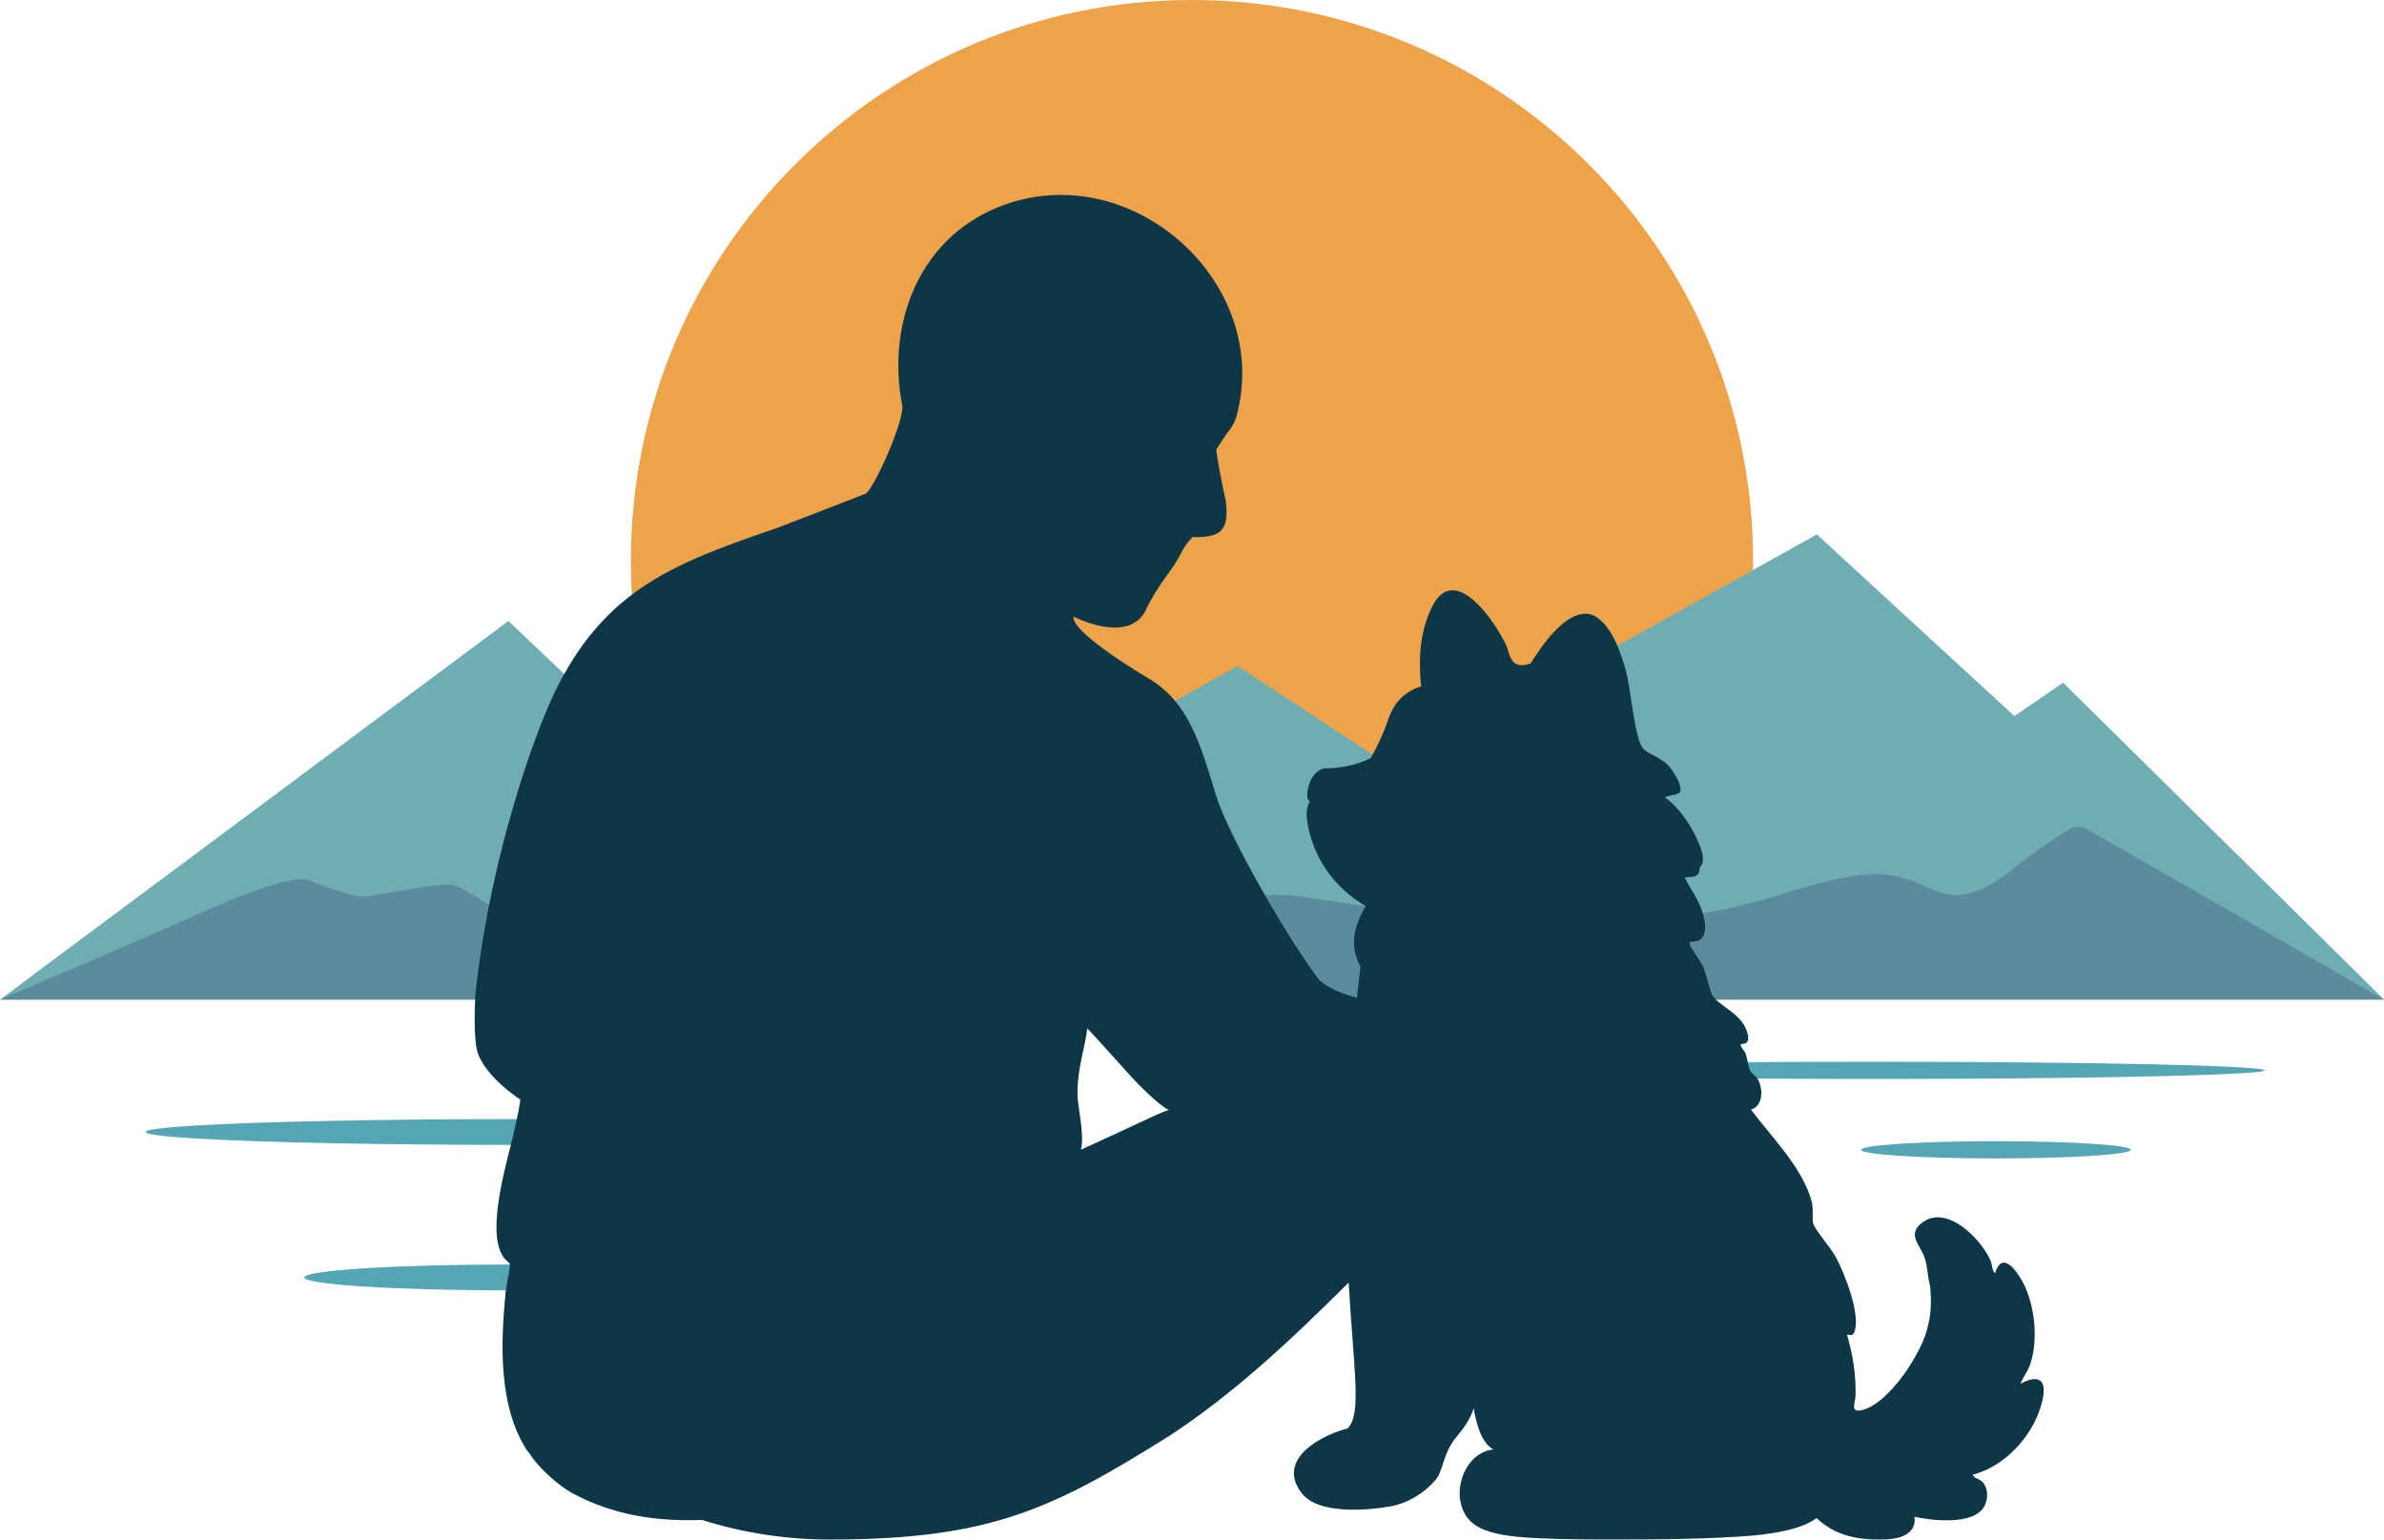 <svg xmlns="http://www.w3.org/2000/svg" id="Ebene_2" data-name="Ebene 2" viewBox="0 0 629.79 406.72"><defs><style>      .cls-1 {        fill: #eda34a;      }      .cls-2 {        fill: #6fadb2;      }      .cls-3 {        fill: #5a8c9d;      }      .cls-4 {        fill: #0d3747;      }      .cls-5 {        fill: #54a6b6;      }    </style></defs><g id="Logo_Josef_Reithmeier" data-name="Logo Josef Reithmeier"><g id="Ebene_2-2" data-name="Ebene 2-2"><path class="cls-1" d="M222.4,264.06h184.99c33.97-27.16,55.74-68.95,55.74-115.83C463.13,66.37,396.76,0,314.89,0s-148.23,66.37-148.23,148.23c0,46.88,21.77,88.67,55.74,115.83Z"></path><polygon class="cls-2" points="545.01 180.36 532.16 189.18 479.96 141.18 368.65 203.36 326.96 175.97 213.35 239.05 134.31 164.06 9.52 256.97 .1 264.06 629.79 264.06 545.01 180.36"></polygon><path class="cls-3" d="M629.79,264.06l-78.68-45.12c-1.27-.73-2.82-.74-4.1-.03-2.5,1.41-7.42,4.54-16.06,11.29-13.97,10.94-19.3,4.69-26.8,2.16s-14.82-1.6-29.46,2.6c-35.12,12.06-71.22,10.34-113.91,4.42-5.09-.71-10.41-1.51-15.69-2.32-17.74-2.71-24.89,4.54-32.4-1.95,0,0-15.77-9.98-26.1-7.65-10.33,2.33-51.18,30.12-77.91,29.81-26.73-.3-75.03-15.29-75.03-15.29,0,0-11.54-7.9-14.07-8.2s-4.6-.04-22.19,2.97c-1.34.23-2.72.16-4.03-.21-2.84-.81-8.1-2.39-12.06-4.07-3.37-1.44-16.96,3.67-27.05,8.18-17.44,7.78-35.01,15.28-52.6,22.72l-1.66.7h629.79Z"></path><ellipse class="cls-5" cx="494.51" cy="282.77" rx="103.69" ry="2.27"></ellipse><ellipse class="cls-5" cx="136.54" cy="299.06" rx="98.09" ry="3.41"></ellipse><ellipse class="cls-5" cx="527.29" cy="303.76" rx="35.64" ry="2.27"></ellipse><ellipse class="cls-5" cx="134.71" cy="337.48" rx="54.35" ry="3.41"></ellipse><path class="cls-4" d="M533.76,365.58c.69-1.84,2.08-3.46,2.65-5.43,2.2-6.7,1.04-16.87-2.89-22.87-1.85-3-4.97-6.12-6.47-.92-.69-.34-.81-2.31-1.15-3.23-2.43-5.78-11.91-15.48-18.49-9.82-3.57,3.01,0,5.78,1.04,9.01.81,2.31.7,4.85,1.39,7.16.34,2.77.46,7.16-.47,10.51-1.15,6.7-10.17,20.8-17.45,22.53-3.35.81-1.73-1.96-1.73-3.93.11-5.55-.7-10.48-2.2-15.8,0-.58,1.15.47,1.73-.58,2.2-4.27-2.54-16.06-4.74-20.1-1.39-2.54-5.32-6.94-6-8.9-.35-.81.22-3.82-.47-6.13-2.54-8.89-10.63-16.79-15.95-23.95,3.24-.92,3.24-5.43,1.85-7.97-.58-.92-1.73-1.62-2.08-2.31-.47-1.04-.7-3.24-1.28-4.74-.34-.58-1.5-1.85-1.15-2.2.23-.34,2.43.34,1.85-2.54-1.28-5.78-7.62-7.28-9.48-10.63-.81-1.62-1.39-5.08-2.31-7.28-.81-1.84-3.24-4.73-3.58-6-.34-1.03,1.39-.58,2.2-.92,3.12-1.28,1.61-6.47.69-8.9-1.04-2.66-3.01-5.2-4.16-7.86,2.54-.22,3.82.12,3.93-2.65,1.96-1.73,0-5.89-1.04-8.09-1.62-3.46-4.97-8.31-8.09-10.28,0-.58,3.35-.7,3.82-1.39,1.03-1.61-1.85-5.88-3.01-7.16-1.85-1.96-4.97-2.89-6.47-4.27-2.43-2.2-3.46-16.4-4.74-20.8-1.15-3.82-3.37-11.7-8.31-14.45-6.59-3.12-13.98,7.98-16.87,12.6-4.27,1.38-5.19-.58-6.24-4.39-2.77-6.24-13.64-22.52-19.64-10.85-3.35,6.47-3.82,14.21-3.01,21.25-4.27,1.38-6.93,4.04-8.55,8.31-1.27,3.81-2.89,7.39-4.85,10.74-3.7,1.73-7.74,2.65-12.24,2.65-1.85.46-2.77,1.61-3.58,3.23-.58,1.15-1.61,5.08-.11,5.43-1.84,2.54-.46,7.5.47,10.51,2.42,7.28,7.62,13.4,14.21,17.21-3.58,5.89-4.04,11.21-1.39,15.95-.34,2.82-.64,5.57-.93,8.26-3.87-.99-7.21-2.43-9.75-4.45-7.08-8.92-23.85-37.36-27.47-49.02-4.09-13.15-6.99-24.64-18.07-31.02-9.15-5.49-20.21-13.18-19.56-16.19,5.54,2.65,14.78,5.32,18.71-1.04,1.73-3.64,3.79-7.02,6.18-10.19,1.35-1.8,2.55-3.7,3.58-5.71.81-1.59,1.81-2.94,2.95-4.09,7.74.23,9.7-1.96,8.78-9.59-1.04-4.51-1.85-8.9-2.54-13.41,1.12-1.87,2.31-3.73,3.71-5.54.78-1.01,1.33-2.19,1.67-3.42,9.42-34.71-26.76-67.85-60.95-55.96-22.41,7.85-31.65,30.84-27.38,53.14.7,3.93-7.62,22.42-9.7,23.34-7.62,3-23.43,9.06-23.43,9.06-26.92,9.24-45.29,16.06-58.58,43.21-4.74,9.71-16.91,41.96-21.03,79.95-.23,3.58-.47,12.71.69,15.72,1.85,4.85,7.05,9.36,11.21,12.13-1.28,8.55-4.16,16.87-5.55,25.42-.92,5.66-1.54,12.56,1.15,16.29.47.7,1.51,1.28,1.62,1.85.12.69-1.04,6-1.15,7.39-1.28,13.41-1.96,29.92,5.66,41.71,0,0,.81.92,1.04,1.39,2.31,3.46,7.51,8.08,10.98,9.93,10.74,5.77,22.18,7.51,34.19,7.05,11.22,3.53,22.54,5.18,33.77,5.18,42.61,0,59.02-8.19,89.64-27.34,16.91-11.07,31.58-24.76,47.44-40.54,1.38,23.7,3.48,34.67-.25,38.53-6.58,1.62-19.06,7.97-12.24,16.98,4.27,5.78,17.21,4.74,23.68,3.58,4.75-.93,8.86-3.59,11.74-6.93,2.21-2.56,1.82-6.91,5.59-11.44,1.73-2.09,3.61-4.63,4.53-7.51.58,3.81,1.96,9.14,5.19,10.87-8.56.92-12.02,13.98-5.55,19.41,3.93,3.35,12.47,3.81,17.45,4.04,7.05.34,13.98.34,21.03.34,11.55,0,24.26-.12,35.7-1.04,5.66-.58,12.71-1.61,16.75-4.62,4.86,4.62,10.74,5.77,17.1,5.66,3.81,0,9.36-.81,8.78-6,4.74,1.04,15.84,2.31,18.49-2.89,1.15-2.2.92-5.66-1.39-6.94-.58-.23-1.5-.59-1.73-1.28,6.94-1.85,12.71-7.17,16.06-13.41,2.54-4.74,5.78-15.48-3.46-10.63ZM285.54,303.75c1.05-4.05-.86-10.97-.89-14.77-.04-7.01,2.03-12.24,2.57-17.27,1.43,1.28,10.27,11.36,13.16,14.39,7.2,7.24,8.47,7.08,8.47,7.08-3.34,1.1-9.27,4.23-23.31,10.56Z"></path></g></g></svg>
